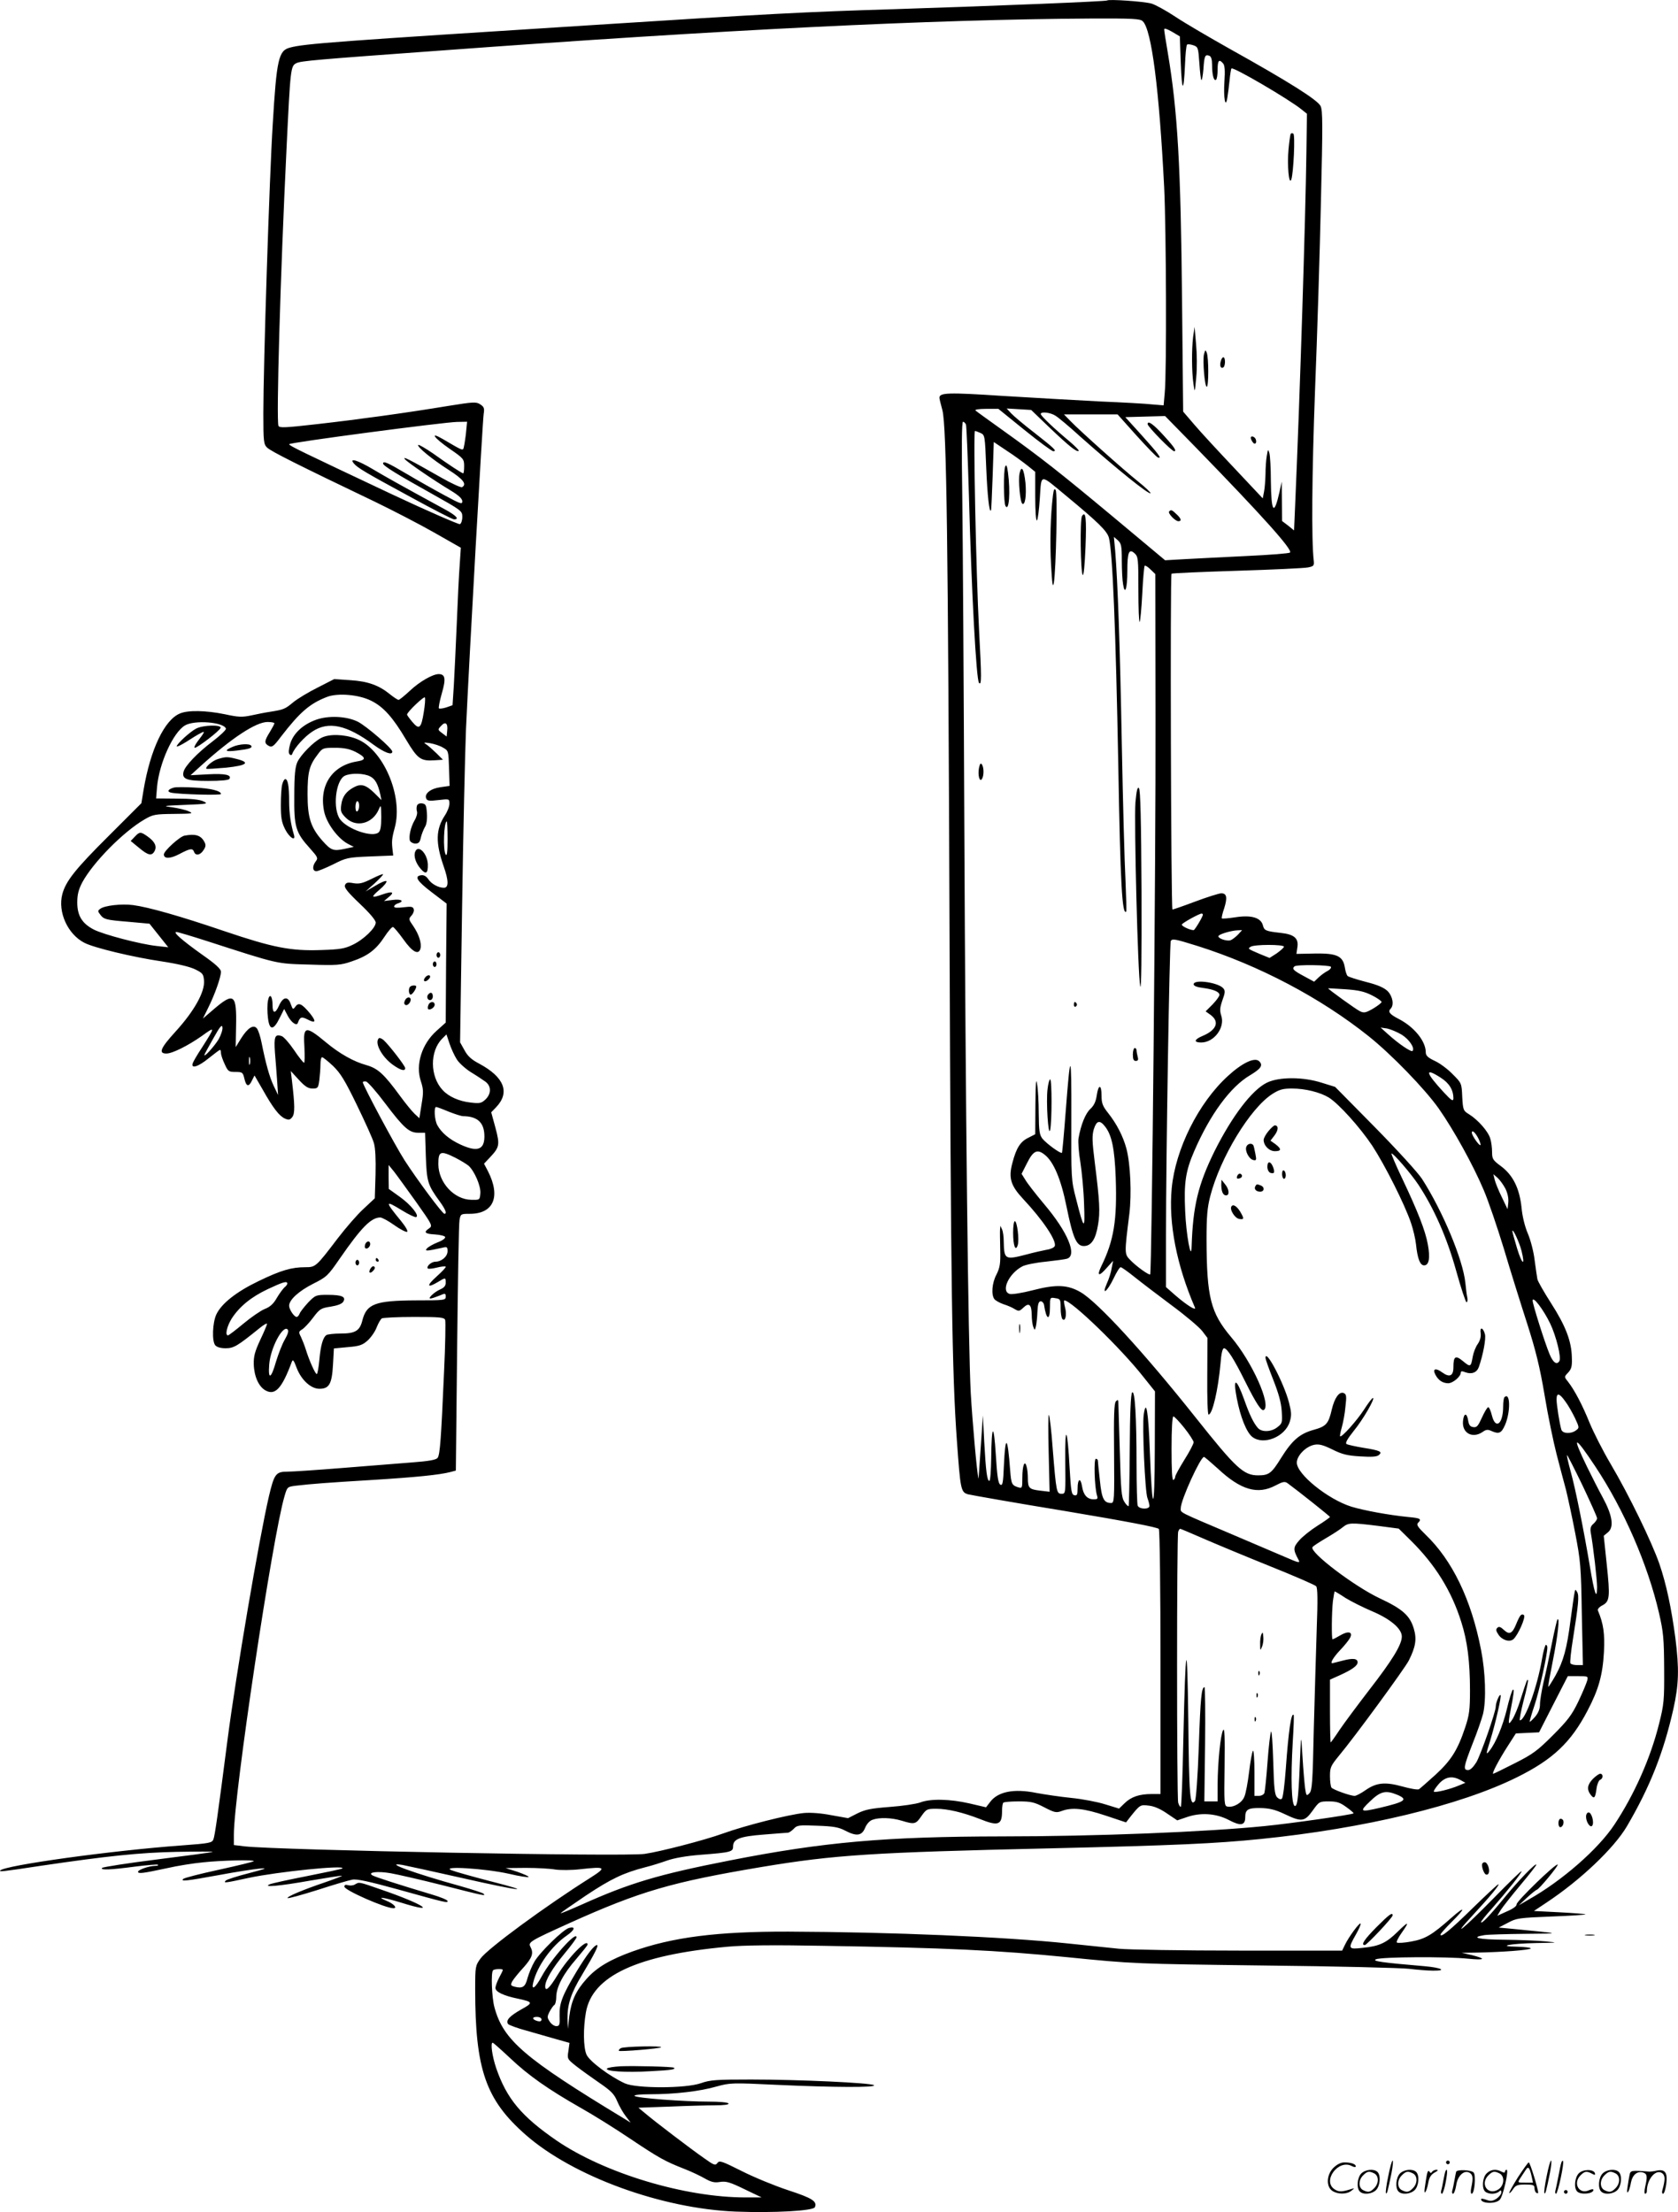 <svg version="1.0" xmlns="http://www.w3.org/2000/svg"
  viewBox="0 0 910.861 1200.909"
 preserveAspectRatio="xMidYMid meet">
<g transform="translate(-1.052,1200.964) scale(0.1,-0.1)"
fill="#000000" stroke="none">
<path d="M6020 12007 c-5 -5 -591 -29 -1150 -47 -492 -15 -700 -26 -1635 -86
-1384 -88 -1572 -101 -1651 -123 -61 -16 -72 -62 -93 -416 -18 -284 -51 -1313
-51 -1569 0 -154 2 -168 20 -186 20 -20 167 -94 585 -294 99 -48 244 -123 323
-168 l144 -82 -6 -91 c-4 -49 -11 -193 -16 -320 -5 -126 -13 -278 -16 -337
l-7 -107 -34 -12 c-19 -6 -37 -8 -40 -5 -3 3 4 40 16 82 23 79 19 104 -18 104
-33 -1 -103 -41 -155 -90 -29 -27 -57 -50 -62 -50 -5 0 -26 14 -46 30 -60 49
-120 71 -216 77 l-87 6 -90 -46 c-50 -25 -110 -61 -134 -81 -43 -36 -51 -39
-126 -51 -22 -3 -67 -12 -99 -19 -52 -11 -71 -10 -145 6 -103 21 -200 23 -244
4 -84 -35 -160 -195 -197 -414 l-12 -73 -177 -177 c-182 -181 -233 -246 -252
-316 -26 -97 29 -219 120 -265 52 -27 264 -78 421 -101 85 -13 152 -29 180
-43 41 -20 45 -26 48 -61 5 -61 -53 -165 -153 -275 -84 -92 -96 -121 -51 -121
32 0 118 43 193 96 73 53 73 51 -1 -65 -24 -36 -46 -74 -49 -83 -12 -33 30
-20 87 27 31 25 58 45 61 45 3 0 5 -8 5 -17 0 -10 9 -37 20 -60 18 -40 22 -43
59 -43 37 0 40 -2 48 -36 10 -44 24 -47 41 -11 l14 28 44 -76 c56 -100 90
-144 121 -158 21 -9 27 -8 40 8 15 20 14 64 -2 200 l-6 50 43 -47 c34 -37 51
-48 75 -48 29 0 31 3 37 46 3 26 6 64 6 85 0 22 4 39 9 39 5 0 31 -21 59 -47
41 -40 64 -77 130 -213 44 -91 86 -183 92 -206 8 -25 11 -89 9 -170 l-4 -130
-62 -58 c-34 -31 -96 -103 -139 -159 -118 -155 -120 -157 -176 -157 -75 0
-133 -17 -253 -75 -121 -58 -202 -122 -230 -181 -21 -45 -25 -145 -6 -168 9
-10 29 -16 56 -16 45 0 64 12 183 108 23 19 42 30 42 24 0 -5 -17 -45 -37 -87
-29 -63 -36 -88 -35 -132 2 -66 27 -122 64 -142 52 -29 89 11 142 154 6 17 11
11 27 -32 25 -65 77 -113 123 -113 53 0 68 25 74 129 l5 90 74 7 c63 5 81 11
108 35 18 16 41 48 50 72 9 23 22 45 28 49 7 4 85 8 175 8 140 0 163 -2 169
-16 3 -9 1 -136 -6 -282 -16 -365 -22 -450 -35 -467 -8 -11 -47 -18 -141 -25
-71 -6 -241 -19 -377 -30 -136 -11 -270 -20 -298 -20 -62 0 -71 -12 -100 -135
-53 -229 -177 -955 -225 -1325 -52 -403 -68 -516 -76 -536 -7 -19 -20 -22
-171 -33 -384 -28 -960 -108 -986 -136 -7 -8 7 -7 218 25 366 54 540 72 740
76 113 2 201 2 195 0 -5 -3 -140 -21 -300 -41 -159 -20 -294 -41 -300 -46 -13
-13 43 -11 179 7 65 8 121 13 124 10 3 -4 -3 -6 -14 -6 -33 0 -94 -21 -94 -32
0 -12 25 -9 160 20 52 12 139 26 192 31 101 11 285 15 276 6 -3 -3 -88 -24
-189 -46 -101 -22 -188 -44 -194 -50 -15 -15 18 -11 194 21 90 17 189 32 220
35 47 4 37 0 -58 -25 -63 -16 -119 -34 -125 -40 -15 -15 -3 -13 126 15 156 33
527 71 507 51 -3 -3 -88 -21 -189 -41 -102 -20 -194 -40 -205 -45 -42 -18 51
-10 220 20 93 16 170 28 172 26 2 -1 -41 -18 -94 -36 -118 -40 -208 -78 -201
-85 3 -3 76 17 162 44 86 28 171 53 189 56 24 5 92 -10 248 -53 269 -75 269
-74 269 -63 0 6 -39 22 -87 36 -177 53 -308 95 -322 104 -26 17 31 23 100 11
35 -6 162 -35 281 -65 232 -59 237 -60 223 -46 -6 5 -62 23 -125 41 -246 68
-426 133 -315 115 22 -4 168 -36 324 -71 316 -72 408 -82 148 -16 -92 24 -185
50 -205 58 -64 25 181 10 311 -19 59 -14 107 -21 107 -17 0 4 -28 16 -62 28
l-63 20 110 1 c61 0 133 -4 160 -9 29 -4 88 -4 138 2 136 15 141 10 55 -45
-246 -155 -559 -385 -599 -440 -28 -39 -29 -43 -29 -167 0 -435 57 -600 275
-791 257 -225 737 -400 1139 -416 206 -8 423 4 430 24 13 32 -14 49 -145 92
-73 24 -187 71 -252 104 -108 54 -121 59 -132 44 -11 -15 -18 -13 -71 25 -68
47 -273 203 -323 246 l-35 29 169 6 c92 4 204 7 247 7 50 0 77 4 73 10 -3 6
-50 10 -106 10 -137 0 -392 19 -404 31 -5 5 28 9 85 9 132 0 271 16 360 42 73
20 82 21 330 9 307 -14 538 -15 525 -2 -14 13 -408 31 -667 31 -189 0 -222 -2
-273 -20 -83 -29 -349 -29 -412 -1 -83 38 -194 121 -209 157 -17 40 -18 143
-3 228 34 199 279 312 769 357 85 8 250 10 512 5 679 -11 948 -24 1333 -62
359 -36 362 -36 1070 -45 391 -4 744 -13 785 -18 41 -5 100 -10 130 -10 77 -1
46 16 -44 24 -237 20 -290 28 -266 38 31 13 385 15 500 3 93 -9 101 -1 18 20
l-53 12 75 1 c137 2 300 14 300 23 0 4 -33 8 -72 9 -119 2 -40 17 102 20 121
2 122 2 50 9 -41 4 -141 8 -222 9 -142 1 -189 12 -110 25 20 3 120 6 222 7
201 2 205 0 -69 27 l-75 7 50 26 c46 25 60 27 237 34 103 4 186 9 184 12 -3 2
-67 7 -143 11 l-137 7 69 46 c184 122 366 295 436 414 126 215 199 401 252
636 30 135 32 218 11 386 -22 164 -49 292 -87 403 -41 118 -164 372 -265 543
-42 71 -93 172 -114 223 -38 94 -81 177 -118 224 -20 25 -20 25 2 48 18 20 22
34 20 83 -2 88 -34 171 -113 294 -39 61 -72 119 -74 130 -2 11 -9 57 -15 103
-5 45 -22 110 -37 145 -16 37 -30 94 -34 140 -11 105 -46 176 -111 225 -45 33
-49 40 -49 77 0 22 -4 56 -10 74 -11 38 -66 101 -116 132 -30 18 -32 23 -36
94 -3 74 -4 75 -52 123 -26 27 -70 60 -97 72 -38 18 -49 29 -49 47 0 61 -64
139 -149 182 -46 24 -58 38 -42 54 20 20 12 67 -16 96 -20 19 -54 34 -118 50
-49 13 -94 27 -99 32 -5 4 -12 25 -15 45 -10 64 -44 79 -163 77 l-100 -2 5 35
c8 49 -16 71 -90 79 -82 9 -90 13 -97 41 -11 42 -63 57 -148 44 -39 -6 -73 -9
-75 -6 -2 2 3 27 13 55 18 58 14 81 -16 81 -11 0 -75 -20 -142 -45 -66 -25
-122 -44 -123 -43 -8 10 -13 1818 -5 1823 4 3 165 10 357 16 191 6 364 14 383
18 32 6 35 10 32 37 -13 110 -10 466 7 926 12 295 26 756 32 1025 10 415 10
493 -2 517 -16 33 -173 132 -494 311 -110 62 -242 139 -293 173 -51 34 -110
66 -130 72 -41 12 -234 25 -242 17z m194 -113 c48 -47 89 -370 116 -903 11
-225 14 -1006 3 -1114 l-6 -68 -61 5 c-34 4 -160 11 -281 16 -121 6 -359 20
-528 30 -302 20 -347 18 -347 -10 0 -5 7 -35 16 -67 23 -86 31 -726 39 -2858
7 -1894 13 -2370 40 -2740 19 -263 21 -277 61 -288 16 -4 253 -46 528 -91 334
-56 501 -88 507 -97 5 -8 9 -335 9 -726 l0 -713 -48 0 c-67 0 -111 -15 -147
-50 l-30 -29 -75 23 c-41 13 -124 29 -185 35 -60 6 -146 19 -189 27 -123 25
-211 7 -253 -52 l-20 -26 -90 21 c-105 24 -211 27 -268 5 -22 -8 -96 -19 -164
-24 -103 -8 -133 -14 -176 -35 l-51 -26 -90 16 c-56 11 -111 15 -149 12 -83
-8 -320 -68 -439 -111 -99 -36 -342 -99 -426 -111 -112 -16 -1980 20 -2172 41
l-58 7 0 56 c0 216 210 1620 275 1838 15 51 15 51 63 57 86 10 165 16 412 31
242 15 367 28 425 43 l30 8 7 664 c4 366 9 679 13 697 6 32 7 33 56 33 129 0
169 93 98 232 l-21 40 30 32 c54 57 57 69 32 163 l-23 84 27 28 c76 80 44 163
-92 236 -42 22 -63 41 -80 73 l-24 43 11 737 c6 405 16 838 21 962 17 378 90
1673 96 1712 5 31 2 39 -18 52 -22 15 -37 14 -174 -8 -236 -39 -492 -74 -713
-99 -175 -20 -204 -21 -209 -9 -12 33 10 809 44 1507 21 435 22 447 54 462 25
12 105 19 780 68 1547 114 2666 169 3527 174 234 1 274 -1 287 -15z m206 -226
c6 -160 16 -166 23 -10 2 56 7 105 11 109 3 4 19 2 34 -3 26 -9 27 -13 33 -97
3 -48 8 -90 11 -92 3 -3 8 24 11 60 5 73 9 80 32 72 10 -4 15 -20 15 -49 0
-54 9 -89 21 -82 5 3 9 27 9 55 0 51 8 60 30 34 9 -11 11 -39 7 -98 -6 -89 6
-152 16 -87 3 19 9 62 12 94 3 33 8 62 10 64 10 10 312 -167 380 -222 l30 -24
-3 -209 c-5 -365 -35 -1316 -60 -1890 l-7 -163 -32 26 -33 25 -1 107 -1 107
-12 -56 c-30 -133 -45 -113 -47 61 0 69 -4 136 -8 150 -7 23 -8 21 -14 -15 -4
-22 -7 -67 -7 -100 -1 -33 -4 -76 -8 -95 l-7 -36 -156 166 c-86 91 -184 197
-216 235 l-60 70 -6 600 c-7 736 -24 1031 -77 1346 -11 64 -20 122 -20 129 0
8 15 3 43 -13 l42 -25 5 -144z m-848 -1993 c78 -63 148 -115 156 -115 22 0 6
15 -101 99 -56 43 -113 91 -127 106 l-25 27 67 -4 66 -4 101 -97 c103 -98 147
-134 157 -125 3 3 -21 27 -53 54 -77 64 -153 136 -153 146 0 15 55 8 81 -10
15 -9 76 -60 135 -114 194 -172 371 -315 380 -306 2 3 -28 32 -68 64 -86 69
-318 277 -367 328 l-35 36 145 0 146 0 102 -114 c57 -63 109 -117 117 -120 25
-9 1 22 -91 124 l-86 95 108 3 108 3 174 -178 c353 -363 520 -549 504 -563 -4
-5 -111 -13 -238 -19 -126 -6 -277 -14 -335 -17 l-105 -6 -280 234 c-293 244
-393 323 -610 478 -71 51 -134 96 -139 101 -6 5 18 9 57 9 l67 0 142 -115z
m-3033 -26 c-5 -39 -11 -74 -14 -77 -6 -7 -14 -3 -109 53 -77 45 -51 8 37 -53
74 -51 77 -55 77 -93 0 -21 -2 -39 -5 -39 -7 0 -76 45 -164 108 -41 28 -77 49
-80 46 -9 -9 74 -77 166 -136 78 -50 99 -77 72 -93 -5 -4 -56 19 -112 51 -181
103 -212 118 -199 101 15 -18 157 -115 250 -171 43 -26 62 -44 62 -58 0 -18
-10 -14 -97 33 -54 29 -146 81 -205 116 -103 61 -128 72 -128 56 0 -12 78 -60
263 -163 164 -92 167 -94 167 -127 0 -19 -6 -36 -13 -39 -7 -2 -175 71 -373
164 -496 234 -554 262 -554 270 0 9 834 119 911 121 l55 1 -7 -71z m2715 56
c3 -8 10 -180 16 -382 14 -524 40 -1007 55 -1021 14 -15 14 27 0 289 -16 304
-32 1079 -22 1079 3 0 17 -5 30 -11 24 -11 24 -14 31 -188 6 -148 17 -252 26
-231 2 3 5 87 9 188 l6 182 70 -47 c39 -25 89 -62 113 -81 l42 -34 0 -135 c0
-77 4 -132 9 -129 5 3 12 58 16 121 9 135 -2 133 138 17 179 -148 227 -195
237 -232 20 -77 37 -493 51 -1240 11 -638 21 -812 43 -789 2 2 0 78 -4 169 -5
91 -14 424 -20 740 -10 540 -22 876 -36 1050 l-7 75 22 -19 c18 -17 21 -30 21
-110 0 -50 3 -108 7 -129 10 -62 23 -22 23 73 0 102 9 123 39 96 20 -18 21
-30 21 -199 0 -99 3 -177 7 -174 3 4 10 73 14 153 4 80 10 148 13 152 4 3 18
-6 32 -20 l26 -25 1 -789 c2 -745 -20 -3004 -29 -3013 -6 -6 -77 45 -109 79
-31 32 -31 34 -4 250 13 109 6 270 -16 354 -18 67 -53 135 -100 194 -29 37
-35 52 -35 93 0 63 -17 64 -26 2 -5 -34 -15 -55 -34 -73 -27 -24 -52 -86 -65
-160 -3 -19 1 -78 10 -130 8 -52 18 -153 20 -225 6 -148 0 -145 -43 25 -27
104 -27 108 -26 445 1 362 -5 367 -31 25 -9 -118 -18 -216 -20 -219 -7 -6 -84
50 -106 77 -16 21 -19 42 -20 136 0 61 -4 134 -9 161 -5 36 -8 6 -9 -112 l-1
-161 -37 -19 c-44 -21 -66 -56 -87 -137 -22 -82 -9 -123 58 -195 107 -114 183
-227 172 -256 -3 -8 -22 -17 -43 -20 -21 -4 -71 -15 -111 -26 -116 -30 -121
-28 -123 71 0 25 -4 54 -9 65 l-9 20 -2 -20 c-1 -11 0 -61 1 -110 2 -77 -2
-97 -20 -134 -25 -46 -30 -112 -11 -135 7 -8 29 -20 49 -27 20 -6 48 -18 60
-26 22 -13 26 -13 47 7 31 30 45 18 46 -38 0 -26 4 -56 9 -67 7 -19 8 -18 14
5 3 14 7 50 8 80 2 41 7 55 18 55 8 0 16 -9 18 -20 12 -82 32 -89 32 -12 0 53
0 54 29 49 27 -4 29 -6 29 -54 0 -27 4 -54 10 -60 16 -16 25 26 13 67 -5 19
-6 35 -3 35 38 0 307 -260 428 -414 l64 -80 -1 -316 c-1 -354 -14 -357 -27 -5
-8 211 -20 285 -33 195 -9 -63 7 -419 20 -453 6 -16 11 -35 11 -43 0 -20 -56
-19 -64 2 -3 9 -6 109 -6 222 0 262 -9 407 -24 392 -7 -7 -12 -109 -13 -311
-1 -165 -4 -303 -6 -306 -3 -2 -14 8 -23 23 -16 24 -19 61 -25 278 -4 138 -8
258 -8 266 -1 11 -4 11 -13 2 -10 -10 -12 -80 -10 -282 2 -254 1 -270 -16
-270 -39 0 -51 22 -61 122 -6 54 -11 102 -11 108 0 5 -5 10 -11 10 -12 0 -7
-155 6 -198 6 -19 4 -22 -18 -22 -35 0 -56 24 -63 71 -8 49 -24 41 -24 -12 0
-33 -3 -40 -17 -37 -16 3 -19 21 -26 143 -12 226 -26 251 -24 43 2 -178 2
-178 -20 -178 -27 0 -29 8 -48 243 -7 99 -17 182 -21 185 -4 4 -4 -88 -1 -205
l5 -212 -51 6 c-60 7 -67 14 -67 68 0 22 -3 51 -7 63 -10 39 -23 5 -23 -61 0
-56 -1 -58 -22 -52 -35 11 -38 17 -44 91 -14 189 -26 199 -34 29 -4 -97 -7
-113 -20 -105 -11 6 -17 47 -24 162 -11 176 -23 167 -25 -19 -1 -68 -5 -123
-10 -123 -12 0 -19 49 -28 215 l-7 140 -12 -175 c-6 -96 -12 -172 -12 -168 -9
34 -33 312 -42 464 -14 270 -28 1505 -35 3094 -3 745 -8 1541 -11 1768 -4 276
-3 412 4 412 5 0 12 -7 16 -15z m-3230 -1499 c68 -33 120 -92 192 -214 61
-102 78 -115 153 -110 l46 3 -35 35 c-20 19 -44 41 -55 48 -18 11 -15 12 20 7
22 -4 54 -14 70 -24 30 -17 30 -18 33 -113 l3 -95 -49 -7 c-53 -7 -89 -35 -78
-61 5 -13 16 -15 66 -9 60 7 60 7 60 -20 0 -15 -11 -43 -25 -64 -49 -75 -51
-147 -6 -276 27 -77 28 -116 1 -116 -30 0 -68 21 -85 47 -11 16 -24 23 -38 21
-39 -5 -24 -31 58 -93 l80 -61 -3 -323 -2 -323 -49 -44 c-81 -72 -116 -184
-86 -274 14 -43 15 -60 4 -125 l-12 -76 -25 23 c-14 13 -50 57 -80 98 -87 119
-120 149 -182 167 -70 19 -147 63 -219 123 -113 94 -126 91 -118 -26 2 -46 2
-84 -2 -84 -4 0 -29 31 -55 70 -26 38 -56 72 -67 75 -36 12 -42 -3 -36 -89 4
-45 9 -115 12 -156 l5 -75 -24 50 c-23 49 -43 121 -66 236 -6 31 -17 64 -24
74 -18 25 -50 6 -87 -53 l-29 -47 2 110 c4 176 -11 189 -116 100 l-64 -55 29
59 c35 70 69 166 69 195 0 15 -29 42 -105 95 -105 75 -158 121 -137 121 7 0
81 -22 165 -49 393 -127 375 -123 557 -128 151 -5 171 -3 229 17 87 29 132 63
178 133 20 31 42 56 47 54 6 -2 31 -32 57 -68 48 -68 82 -86 92 -49 7 29 -8
76 -39 122 -26 37 -26 39 -9 58 9 10 15 26 11 35 -4 13 -15 14 -56 9 -33 -4
-50 -3 -50 4 0 6 9 14 20 17 38 12 20 25 -27 19 l-48 -6 25 21 c34 27 22 34
-30 16 -65 -23 -69 -18 -20 24 25 21 42 42 38 47 -4 4 -31 -7 -60 -25 l-53
-31 48 43 c26 24 47 46 47 50 0 4 -27 -7 -61 -24 -50 -25 -68 -29 -100 -24
-32 6 -40 3 -46 -11 -5 -13 15 -38 80 -100 55 -52 87 -90 87 -103 0 -29 -66
-93 -126 -121 -41 -20 -68 -25 -169 -28 -166 -6 -262 13 -528 103 -238 81
-410 130 -494 141 -62 8 -154 -2 -178 -20 -15 -11 -15 -13 3 -36 17 -21 31
-25 142 -34 l122 -11 51 -64 51 -64 -63 7 c-91 10 -288 62 -341 89 -64 33 -90
76 -90 147 0 44 7 70 27 109 59 109 224 276 338 342 46 27 58 29 160 30 101 1
108 2 80 14 -16 8 -57 17 -90 22 -55 7 -50 8 70 13 122 5 128 6 100 19 -20 10
-67 15 -144 15 l-113 1 5 62 c12 130 87 295 151 334 51 31 211 19 223 -17 2
-6 -30 -37 -72 -69 -82 -62 -150 -133 -158 -165 -10 -40 16 -50 133 -50 69 0
111 4 116 11 13 22 -23 30 -116 25 l-95 -5 55 50 c168 152 300 239 363 239 20
0 37 -3 37 -7 0 -5 -12 -26 -25 -48 -30 -48 -31 -61 -5 -75 17 -9 26 -3 67 52
102 132 156 179 251 215 58 21 169 12 236 -21z m287 -62 c-14 -89 -25 -98 -62
-54 -16 19 -29 37 -29 40 0 14 94 103 97 93 3 -7 0 -43 -6 -79z m127 -102 l-3
-31 -25 19 c-24 18 -24 19 -5 39 23 26 38 14 33 -27z m2 -589 c0 -67 -3 -93
-10 -83 -16 24 -10 180 6 180 2 0 4 -44 4 -97z m4100 -409 c0 -11 -44 -84 -50
-84 -21 0 -69 23 -64 31 6 10 93 58 107 59 4 0 7 -3 7 -6z m190 -109 c-13 -13
-31 -27 -40 -30 -23 -7 -76 13 -64 25 11 11 71 28 103 29 l24 1 -23 -25z
m-219 -61 c335 -106 667 -281 929 -490 124 -99 305 -286 380 -392 82 -117 187
-307 244 -442 25 -58 74 -202 110 -320 35 -118 92 -300 126 -405 47 -147 69
-236 95 -390 18 -110 48 -254 65 -320 17 -66 40 -153 51 -193 10 -41 33 -146
50 -235 29 -150 32 -182 36 -439 l6 -278 -31 0 c-17 0 -34 4 -37 10 -3 5 3 65
14 132 30 188 34 234 23 254 -10 17 -11 17 -15 -6 -3 -14 -12 -79 -21 -145
-20 -157 -39 -224 -82 -302 -20 -35 -38 -63 -39 -61 -2 2 10 68 26 148 26 132
37 231 24 218 -3 -2 -17 -63 -31 -133 -14 -71 -34 -165 -45 -209 -10 -45 -19
-98 -19 -118 0 -25 -8 -46 -26 -68 -15 -17 -28 -29 -30 -28 -1 2 10 42 26 89
26 77 70 276 70 315 0 7 -4 14 -8 14 -4 0 -14 -35 -21 -77 -26 -152 -91 -333
-120 -333 -4 0 5 48 20 107 16 59 26 109 24 111 -5 6 -6 2 -40 -103 -13 -44
-34 -93 -45 -110 -22 -34 -24 -27 -11 42 19 98 23 128 13 118 -5 -5 -20 -53
-32 -105 -22 -90 -59 -181 -94 -225 -20 -26 -20 -19 4 56 29 95 62 240 56 246
-6 7 -26 -41 -26 -62 0 -29 -81 -260 -105 -302 -17 -27 -33 -43 -45 -43 -28 0
-25 17 24 143 25 62 50 135 57 162 18 76 13 227 -11 348 -53 273 -156 486
-301 625 -42 41 -51 54 -41 64 21 21 14 26 -55 32 -107 11 -237 35 -307 56
-127 40 -296 176 -296 239 0 38 49 88 95 97 26 5 48 -1 99 -26 52 -26 81 -33
150 -37 63 -4 90 -2 101 7 22 18 8 25 -86 40 -42 7 -82 16 -89 20 -8 5 3 26
38 70 52 63 119 180 105 180 -4 0 -26 -28 -48 -63 -39 -60 -122 -153 -130
-145 -2 2 2 24 9 48 7 25 17 75 20 113 7 58 5 68 -10 74 -24 9 -49 -26 -64
-89 -18 -78 -30 -92 -99 -111 -75 -21 -116 -56 -176 -152 -52 -84 -66 -95
-125 -95 -79 0 -120 38 -340 315 -279 351 -530 625 -623 679 -70 41 -133 44
-260 11 -58 -15 -115 -24 -126 -20 -49 15 -4 112 70 150 15 8 72 20 126 25 54
6 106 13 115 16 58 17 5 145 -124 297 -46 55 -92 114 -102 132 l-20 32 30 59
c33 66 55 77 95 45 49 -38 89 -133 119 -282 35 -172 54 -214 94 -214 40 0 64
36 77 115 12 70 9 127 -18 341 -14 112 -15 143 -5 178 15 47 32 52 61 15 37
-47 52 -121 58 -279 8 -230 -10 -340 -78 -479 -26 -54 -14 -59 28 -11 l36 40
-8 -40 c-3 -22 -15 -59 -26 -83 -30 -69 1 -46 36 26 16 34 33 62 39 62 5 0 39
-24 75 -53 36 -29 128 -99 203 -155 76 -56 150 -119 165 -139 l28 -37 -1 -208
c-1 -119 2 -208 7 -208 21 0 52 134 65 278 4 55 11 82 19 82 17 0 54 -58 115
-181 60 -120 88 -162 101 -154 42 26 -64 262 -177 395 -112 133 -133 216 -134
531 0 123 4 172 20 234 54 210 217 479 338 556 38 24 57 29 106 29 72 0 152
-20 200 -49 54 -34 168 -160 236 -262 68 -104 176 -318 210 -419 12 -35 24
-87 27 -115 8 -78 22 -115 44 -115 27 0 34 41 20 115 -13 73 -55 180 -140 359
-34 71 -59 131 -57 133 6 7 104 -106 146 -169 85 -129 155 -287 205 -467 26
-94 52 -171 56 -171 5 0 7 10 5 23 -3 12 -8 49 -11 82 -13 127 -124 391 -235
564 -22 34 -136 159 -256 281 l-216 219 -71 22 c-102 33 -233 33 -299 1 -82
-40 -189 -182 -284 -371 -90 -183 -118 -299 -125 -521 -2 -82 -30 68 -35 195
-7 153 2 217 50 327 85 196 195 347 302 410 60 36 72 54 50 76 -24 24 -93 -9
-170 -80 -160 -146 -285 -397 -305 -610 -18 -189 27 -418 126 -647 9 -21 -47
15 -107 67 l-50 44 0 286 c0 410 19 1583 26 1593 8 14 23 11 145 -27z m469 -4
c0 -5 -18 -21 -39 -36 l-39 -25 -54 22 c-65 28 -66 28 -48 39 20 13 180 13
180 0z m255 -109 c3 -6 -5 -15 -17 -22 -13 -6 -35 -22 -49 -35 l-25 -24 -57
31 c-56 30 -64 39 -50 52 10 11 191 8 198 -2z m223 -155 c28 -14 52 -31 52
-36 0 -5 -21 -21 -46 -36 -38 -22 -49 -25 -70 -15 -19 8 -174 120 -174 125 0
1 42 -2 93 -5 72 -5 103 -12 145 -33z m-6261 -239 c-23 -38 -85 -106 -76 -82
2 6 24 46 49 90 35 63 46 75 48 57 2 -12 -8 -42 -21 -65z m6423 25 c41 -26 72
-73 58 -88 -8 -7 -77 40 -133 91 l-40 36 35 -5 c19 -4 55 -19 80 -34z m-5129
-135 c13 -20 48 -51 77 -69 30 -18 64 -41 78 -51 32 -24 32 -66 -1 -97 -22
-20 -31 -22 -80 -16 -63 7 -119 32 -152 68 -69 74 -70 211 -2 279 l23 23 17
-51 c9 -27 27 -66 40 -86z m-1124 -24 c-3 -10 -5 -2 -5 17 0 19 2 27 5 18 2
-10 2 -26 0 -35z m6464 -74 c47 -30 69 -67 69 -113 -1 -17 -10 -12 -50 31
-102 110 -109 140 -19 82z m-5730 -139 c102 -135 131 -160 180 -160 l37 0 4
-127 c5 -138 10 -156 74 -244 33 -45 42 -69 27 -69 -11 0 -149 186 -216 290
-51 79 -227 408 -227 424 0 4 8 6 18 4 9 -2 56 -55 103 -118z m344 -45 c33
-13 69 -25 80 -25 79 -1 115 -36 115 -110 0 -73 -39 -86 -130 -44 -61 28 -104
65 -126 106 -15 28 -19 98 -6 98 4 0 34 -11 67 -25z m5591 -147 c8 -16 13 -32
11 -35 -6 -6 -47 52 -47 67 0 18 19 2 36 -32z m-5553 -104 c29 -15 60 -34 71
-43 32 -29 67 -110 64 -149 -3 -37 -3 -37 -49 -36 -93 1 -179 94 -179 194 0
70 11 75 93 34z m-215 -238 c89 -126 92 -131 72 -145 -32 -21 -24 -30 32 -33
28 -2 53 -8 55 -14 2 -7 -16 -20 -41 -29 -25 -10 -51 -25 -58 -33 -14 -16 -1
-15 85 4 24 6 27 4 27 -19 0 -29 -33 -57 -66 -57 -22 0 -51 -26 -41 -37 4 -3
25 -1 49 5 23 6 45 8 48 5 3 -3 -20 -27 -50 -54 -56 -50 -52 -65 8 -29 41 25
42 25 42 -4 0 -17 -9 -27 -29 -36 -31 -13 -71 -50 -54 -50 6 0 27 7 47 15 34
15 36 14 36 -5 0 -19 -6 -20 -162 -20 -220 -1 -267 -19 -290 -107 -14 -58 -38
-73 -118 -73 -36 0 -70 -4 -77 -8 -19 -12 -32 -56 -39 -136 -4 -42 -10 -76
-14 -76 -8 0 -41 73 -60 135 -7 22 -19 52 -26 67 -13 25 -12 29 6 40 12 7 39
36 60 64 36 48 43 52 96 60 37 6 61 15 68 27 16 26 -7 37 -84 37 -64 0 -67 -1
-107 -42 -22 -24 -43 -51 -46 -60 -4 -10 -11 -18 -16 -18 -14 0 -41 41 -41 61
0 32 53 80 130 119 74 37 81 44 145 137 117 169 170 223 220 223 9 0 43 -18
75 -41 32 -23 64 -39 70 -37 7 2 -6 26 -31 57 -91 111 -90 117 3 60 37 -23 72
-39 77 -37 21 6 -29 68 -88 110 l-60 43 -1 65 0 65 28 -34 c15 -19 69 -94 120
-165z m5914 71 c12 -24 18 -52 16 -75 l-4 -37 -31 65 c-18 36 -35 79 -39 95
l-7 30 23 -20 c12 -11 31 -37 42 -58z m88 -339 c21 -85 3 -75 -24 13 -14 47
-26 89 -26 95 1 19 39 -63 50 -108z m-6700 -177 c0 -5 -7 -14 -16 -21 -8 -8
-27 -33 -41 -57 -18 -32 -37 -49 -66 -60 -22 -9 -74 -45 -116 -80 -42 -35 -79
-63 -83 -63 -17 0 -6 49 20 91 42 65 105 117 196 160 83 39 106 46 106 30z
m6855 -216 c33 -69 62 -186 50 -205 -14 -22 -34 -8 -53 38 -26 62 -92 271 -92
291 1 27 58 -48 95 -124z m-6868 -87 c-14 -23 -35 -78 -48 -120 -27 -95 -44
-102 -37 -15 7 89 74 215 100 189 7 -7 1 -26 -15 -54z m6950 -336 c16 -21 39
-62 53 -91 24 -52 24 -53 5 -67 -27 -20 -72 -18 -79 4 -10 33 -26 136 -26 164
0 38 15 35 47 -10z m-2068 -144 c28 -35 50 -70 51 -78 0 -8 -22 -51 -50 -95
-27 -44 -50 -85 -50 -92 0 -6 -4 -15 -10 -18 -7 -4 -10 55 -10 169 0 108 4
176 10 176 5 0 32 -28 59 -62z m2232 -211 c154 -232 284 -531 345 -794 24
-105 27 -138 28 -303 1 -172 -1 -193 -28 -300 -46 -185 -134 -383 -242 -546
-87 -132 -283 -304 -464 -406 l-55 -32 45 42 c25 23 48 41 52 42 11 0 120 132
114 137 -9 9 -226 -201 -223 -216 1 -9 -19 -24 -52 -38 l-53 -24 20 33 c12 18
59 78 106 134 47 56 86 106 86 110 0 15 -100 -89 -175 -181 -75 -92 -125 -145
-125 -130 0 4 26 37 58 72 85 97 162 193 162 204 0 5 -70 -63 -156 -151 -157
-160 -234 -223 -109 -88 90 97 149 168 139 168 -4 0 -66 -58 -138 -128 -122
-120 -176 -164 -176 -145 0 5 27 35 60 68 78 77 77 92 -1 23 -106 -94 -142
-115 -219 -129 -38 -7 -73 -9 -77 -5 -4 3 8 27 25 51 46 65 40 67 -20 8 -62
-61 -99 -79 -190 -88 -80 -9 -82 -6 -37 73 17 30 28 56 25 59 -6 6 -63 -71
-84 -114 l-16 -33 -560 0 c-309 0 -601 5 -651 10 -49 5 -175 18 -280 29 -344
36 -961 62 -1515 64 -387 1 -629 -30 -847 -108 -119 -43 -193 -86 -248 -148
-57 -63 -83 -118 -94 -202 l-8 -70 -2 56 c-1 76 19 139 80 239 68 114 91 160
80 160 -15 0 -56 -53 -111 -144 -76 -127 -94 -172 -92 -238 2 -51 0 -58 -18
-58 -11 0 -27 11 -35 24 -15 22 -15 27 -1 55 9 16 20 33 26 36 5 3 10 23 10
43 0 54 39 127 109 207 33 39 61 73 61 78 0 37 -104 -69 -164 -167 -43 -71
-66 -92 -66 -60 0 33 39 98 105 178 36 43 65 83 65 88 0 38 -139 -119 -189
-212 -34 -63 -58 -80 -46 -33 22 90 99 197 181 254 45 31 51 52 13 42 -32 -9
-156 -130 -187 -182 -14 -24 -31 -65 -38 -90 -12 -48 -26 -58 -70 -47 -22 6
-23 9 -13 29 7 12 34 46 61 75 48 54 56 78 38 112 -14 26 -3 32 211 129 386
174 556 223 1044 305 396 66 602 79 1560 101 684 16 904 26 1150 51 562 57
1082 182 1390 335 194 96 293 189 383 362 60 114 82 193 89 317 5 100 -2 154
-33 227 -3 6 8 19 24 27 41 21 43 46 24 225 l-16 153 23 19 c34 28 24 92 -28
188 -23 42 -61 117 -85 166 -86 177 -72 178 45 2z m-70 -102 c43 -91 79 -171
79 -178 0 -7 -9 -20 -20 -30 -14 -11 -18 -25 -15 -44 15 -85 35 -260 35 -301
-1 -74 -15 -32 -39 113 -34 201 -78 421 -105 518 -13 48 -22 87 -19 87 2 0 40
-74 84 -165z m-1979 91 c124 -116 216 -142 312 -91 40 21 50 23 65 13 60 -44
231 -180 231 -184 0 -2 -30 -24 -67 -47 -38 -24 -83 -60 -100 -80 -34 -39 -34
-49 -3 -107 9 -17 -1 -15 -67 14 -43 18 -175 75 -293 125 -301 128 -280 117
-280 143 0 44 107 278 126 278 4 0 37 -29 76 -64z m867 -310 l114 -15 64 -63
c134 -132 223 -275 276 -445 33 -103 47 -215 47 -371 0 -106 -4 -134 -26 -200
-41 -124 -77 -180 -162 -258 -42 -38 -83 -74 -89 -78 -7 -4 -47 3 -90 15 -94
26 -141 21 -200 -20 -24 -17 -51 -31 -59 -31 -24 0 -118 34 -126 45 -4 6 -8
33 -8 62 0 47 4 56 48 110 84 100 359 476 380 518 37 74 44 116 27 173 -21 71
-62 107 -184 164 -140 66 -383 251 -366 278 3 6 36 27 73 49 38 22 79 49 92
60 30 24 43 25 189 7z m-951 -67 c64 -28 227 -96 361 -150 135 -54 250 -104
256 -111 8 -9 9 -75 3 -233 -4 -121 -11 -367 -16 -547 -6 -285 -9 -330 -24
-344 -15 -16 -17 -14 -23 27 -3 24 -10 100 -14 169 -7 114 -8 118 -11 50 -10
-258 -15 -315 -30 -315 -19 0 -24 147 -12 350 5 77 7 142 5 144 -13 17 -28
-85 -43 -294 -6 -82 -15 -154 -21 -160 -6 -6 -15 -3 -26 7 -13 14 -17 47 -21
194 -3 97 -8 170 -12 163 -4 -8 -13 -82 -19 -165 -6 -84 -14 -159 -17 -168 -3
-9 -17 -16 -30 -16 l-24 0 0 127 c0 70 -4 123 -8 118 -5 -6 -14 -57 -21 -115
-7 -57 -18 -118 -26 -135 -13 -33 -59 -60 -92 -53 -17 3 -18 17 -15 218 2 163
0 211 -8 197 -14 -23 -29 -172 -30 -294 l0 -93 -36 0 -36 0 4 310 c2 171 0
310 -3 310 -16 0 -22 -53 -31 -320 -6 -169 -15 -290 -21 -298 -27 -34 -32 29
-36 433 -6 475 -15 439 -27 -97 -4 -203 -10 -368 -14 -368 -4 0 -10 10 -14 23
-8 29 -8 1451 0 1471 3 9 8 16 11 16 2 0 57 -23 121 -51z m777 -325 c31 -19
95 -51 142 -71 100 -42 163 -95 163 -138 0 -44 -52 -129 -177 -290 -63 -82
-136 -180 -161 -217 -25 -38 -47 -68 -48 -68 -2 0 -4 77 -4 171 l0 170 58 26
c63 29 92 50 92 68 0 21 -26 24 -82 9 -29 -7 -54 -14 -55 -14 -14 -1 5 32 41
70 24 25 49 56 55 68 17 33 -10 39 -54 13 -20 -12 -38 -21 -41 -21 -6 0 -5
147 2 208 4 28 8 52 10 52 2 0 29 -16 59 -36z m1311 -449 c-4 -14 -25 -65 -48
-113 -35 -73 -58 -103 -138 -183 -84 -84 -108 -102 -207 -152 -61 -31 -114
-57 -117 -57 -9 0 31 76 80 152 l43 67 63 3 63 3 78 153 78 152 55 0 c55 0 56
0 50 -25z m-686 -540 l25 -14 -36 -15 c-47 -20 -128 -40 -135 -33 -3 3 9 21
26 41 35 40 74 47 120 21z m-345 -79 c61 -26 44 -38 -95 -71 -107 -25 -112
-21 -53 35 57 55 85 62 148 36z m-1916 -68 c56 -29 65 -31 95 -20 56 21 121
14 238 -25 l111 -37 23 30 c53 66 54 67 101 61 29 -3 63 -18 99 -43 l55 -37
47 16 c77 28 162 23 233 -14 64 -34 89 -30 89 15 0 42 15 51 82 50 48 -1 79
-8 130 -32 94 -45 110 -43 154 18 35 49 37 50 88 50 43 0 61 -6 95 -31 24 -17
41 -32 39 -34 -7 -7 -340 -55 -483 -69 -318 -32 -917 -56 -1425 -56 -632 -1
-967 -30 -1480 -131 -387 -76 -540 -122 -799 -238 -63 -28 -115 -50 -117 -48
-2 1 60 44 137 96 137 91 204 123 324 154 33 8 86 25 117 36 37 13 103 25 180
31 167 13 178 16 178 46 0 40 37 54 167 64 65 5 123 10 130 10 7 0 21 10 32
21 18 20 28 21 128 17 86 -3 116 -8 150 -26 63 -33 91 -29 109 13 8 21 25 40
40 45 37 14 104 12 160 -5 69 -21 76 -19 106 25 27 38 30 40 81 40 61 0 145
-20 235 -55 102 -41 122 -34 122 44 0 21 3 41 7 44 3 4 41 7 83 7 67 0 85 -4
139 -32z m-2939 -883 c0 -3 -9 -22 -20 -42 -11 -21 -20 -46 -20 -56 0 -21 44
-42 122 -58 83 -18 84 -22 17 -59 -63 -36 -83 -58 -71 -78 4 -6 50 -23 102
-37 52 -15 126 -36 164 -47 l68 -19 -6 -44 c-7 -43 -6 -44 42 -82 27 -21 84
-62 126 -91 63 -43 81 -61 97 -100 11 -26 32 -63 47 -82 l26 -34 -34 21 c-545
330 -658 427 -706 607 -14 53 -19 188 -7 199 7 8 53 9 53 2z m210 -269 c0 -9
-7 -12 -20 -9 -31 8 -34 23 -6 23 16 0 26 -6 26 -14z m-170 -210 c99 -94 206
-169 385 -271 66 -37 186 -112 266 -166 160 -107 190 -123 294 -164 39 -15 89
-39 113 -53 34 -19 51 -23 81 -18 33 5 54 -1 132 -39 l94 -45 -85 0 c-330 -1
-767 131 -1027 308 -192 132 -272 228 -329 394 -22 65 -32 138 -19 138 3 0 46
-38 95 -84z M7017 11283 c-3 -5 -8 -42 -12 -84 -8 -85 2 -198 15 -164 12 35
22 243 11 249 -5 4 -12 3 -14 -1z M6487 10180 c-8 -68 -8 -188 2 -255 7 -50 7
-50 15 37 5 47 4 128 -1 180 l-8 93 -8 -55z M6546 10086 c-8 -34 4 -176 15
-176 11 0 11 157 0 185 -7 17 -8 16 -15 -9z M6637 10048 c-7 -25 0 -41 14 -33
12 8 12 55 0 55 -5 0 -11 -10 -14 -22z M6800 9633 c0 -5 4 -15 10 -23 11 -18
25 -7 17 15 -6 15 -27 21 -27 8z M6240 9707 c0 -13 131 -147 144 -147 15 0 2
21 -50 78 -61 68 -94 92 -94 69z M6357 9233 c-9 -9 33 -53 50 -53 19 0 16 14
-10 38 -25 24 -30 26 -40 15z M1931 9494 c20 -24 58 -47 307 -182 122 -67 229
-122 237 -122 31 0 13 20 -47 53 -264 144 -322 177 -393 219 -82 49 -131 64
-104 32z M5467 9477 c-10 -26 -9 -199 2 -215 19 -31 27 78 13 183 -5 36 -9 45
-15 32z M5545 9440 c-8 -38 3 -157 15 -165 15 -10 23 44 17 113 -8 76 -22 99
-32 52z M5726 9319 c-13 -108 -17 -251 -10 -377 6 -103 9 -127 15 -97 12 69
21 489 10 504 -7 11 -11 3 -15 -30z M5884 9208 c-12 -17 -8 -308 4 -320 5 -5
11 54 15 154 6 154 1 197 -19 166z M5325 7842 c-8 -39 3 -82 16 -61 11 18 11
60 0 78 -7 10 -11 5 -16 -17z M6174 7654 c-8 -106 13 -942 26 -999 6 -25 8
162 7 512 -2 393 -6 556 -14 564 -8 8 -13 -12 -19 -77z M5840 6554 c0 -8 5
-12 10 -9 6 4 8 11 5 16 -9 14 -15 11 -15 -7z M6160 6285 c0 -26 4 -35 16 -35
12 0 15 6 10 23 -3 12 -6 28 -6 35 0 6 -4 12 -10 12 -5 0 -10 -16 -10 -35z
M5697 6098 c-9 -68 4 -266 14 -223 10 45 10 275 0 275 -4 0 -11 -24 -14 -52z
M5510 5318 c0 -71 13 -106 25 -68 9 28 -3 130 -16 130 -5 0 -9 -28 -9 -62z
M5543 4795 c0 -22 2 -30 4 -17 2 12 2 30 0 40 -3 9 -5 -1 -4 -23z M1726 8102
c-72 -26 -123 -74 -140 -130 -9 -32 -10 -50 -4 -57 7 -7 12 -6 15 2 12 33 66
93 109 121 87 58 186 37 333 -72 59 -43 101 -58 101 -37 0 18 -142 140 -188
163 -62 30 -159 34 -226 10z M1075 8054 c-33 -17 -105 -83 -105 -96 0 -5 24 7
53 25 29 19 63 40 76 46 27 15 25 9 -17 -46 -13 -18 -20 -33 -14 -33 15 0 135
92 140 108 6 18 -96 16 -133 -4z M1755 8004 c-42 -21 -111 -91 -130 -131 -12
-26 -17 -69 -17 -181 -2 -171 7 -202 85 -288 42 -47 45 -53 32 -70 -20 -26
-19 -54 3 -54 9 0 50 17 91 37 71 36 79 38 200 43 l126 5 -3 25 c-6 51 -5 66
11 125 48 172 -63 430 -209 484 -65 25 -147 27 -189 5z m185 -76 c58 -30 60
-44 9 -52 -136 -22 -208 -131 -179 -272 13 -63 73 -145 128 -175 l33 -17 -51
-11 c-60 -13 -73 -8 -120 45 -63 72 -80 125 -80 252 0 121 9 156 56 217 25 34
29 35 93 35 49 0 78 -6 111 -22z m79 -133 c28 -14 43 -41 56 -99 l6 -30 -38
38 c-46 45 -72 52 -109 33 -44 -23 -65 -51 -71 -96 -5 -35 -2 -44 25 -71 55
-55 144 -33 178 44 13 30 13 28 14 -40 0 -52 -4 -75 -15 -84 -34 -28 -167 17
-208 71 -42 57 -25 212 25 237 33 16 104 14 137 -3z m-59 -159 c0 -14 -4 -28
-10 -31 -6 -4 -10 7 -10 24 0 17 5 31 10 31 6 0 10 -11 10 -24z M1273 7955
c-49 -21 -40 -28 24 -20 67 8 85 14 77 26 -8 13 -65 10 -101 -6z M1194 7889
c-29 -8 -72 -45 -63 -53 2 -2 50 1 107 6 113 12 133 28 58 47 -51 13 -59 13
-102 0z M1543 7753 c-5 -16 -8 -66 -8 -113 0 -69 4 -94 23 -132 23 -46 60 -69
48 -30 -17 56 -26 116 -26 182 0 81 -7 120 -21 120 -5 0 -12 -12 -16 -27z
M955 7734 c-33 -9 -40 -23 -14 -28 45 -9 269 -15 269 -7 0 17 -55 31 -143 35
-50 3 -101 3 -112 0z M2274 7636 c-3 -9 -3 -23 0 -32 3 -9 -2 -30 -13 -48 -21
-36 -33 -89 -25 -111 4 -8 17 -15 29 -15 18 0 25 7 30 33 4 17 14 42 21 55 10
14 14 42 12 75 -3 45 -6 52 -26 55 -13 2 -25 -3 -28 -12z M742 7467 l-22 -23
45 -37 c50 -42 70 -46 85 -17 13 25 1 51 -39 79 -37 26 -43 26 -69 -2z M1012
7473 c-26 -5 -112 -83 -112 -102 0 -25 35 -24 84 2 59 31 72 33 80 12 8 -23
34 -18 51 9 13 19 14 29 5 45 -19 36 -48 45 -108 34z M2264 7385 c-9 -23 3
-61 30 -92 28 -33 40 -26 39 23 -2 60 -53 112 -69 69z M2380 6825 c0 -8 5 -15
10 -15 6 0 10 7 10 15 0 8 -4 15 -10 15 -5 0 -10 -7 -10 -15z M2360 6775 c0
-8 5 -15 10 -15 6 0 10 7 10 15 0 8 -4 15 -10 15 -5 0 -10 -7 -10 -15z M2320
6705 c-18 -21 -3 -32 16 -13 10 9 12 18 6 22 -5 3 -15 -1 -22 -9z M2237 6653
c-11 -10 -8 -43 3 -43 9 0 30 31 30 44 0 8 -25 7 -33 -1z M2337 6613 c-13 -12
-7 -33 8 -33 8 0 15 9 15 20 0 20 -11 26 -23 13z M1465 6577 c-4 -21 -4 -62 0
-93 8 -70 30 -70 64 0 l24 48 19 -36 c19 -37 49 -58 55 -40 12 33 20 36 53 19
44 -23 49 -12 14 32 -44 53 -62 62 -79 39 -14 -19 -15 -18 -26 12 -15 45 -42
41 -64 -8 -20 -45 -35 -44 -35 3 0 52 -17 67 -25 24z M2210 6581 c-7 -14 -7
-22 1 -27 10 -6 28 11 29 28 0 17 -20 17 -30 -1z M2336 6554 c-4 -9 -4 -19 -2
-22 10 -9 36 8 36 23 0 20 -26 19 -34 -1z M2067 6373 c-25 -24 15 -100 76
-144 42 -30 67 -37 67 -18 0 12 -86 123 -117 152 -11 9 -23 14 -26 10z M6490
6666 c0 -9 18 -16 52 -20 58 -8 88 -21 88 -38 0 -7 -17 -30 -37 -51 l-38 -38
28 -20 c49 -37 31 -82 -46 -114 -45 -19 -48 -35 -6 -35 70 0 130 81 109 145
-9 28 -8 43 6 84 15 41 16 52 5 65 -27 32 -161 51 -161 22z M6896 5869 c-14
-17 -26 -38 -26 -48 0 -31 30 -61 61 -61 36 0 37 12 3 38 l-27 19 23 30 c21
29 21 53 0 53 -4 0 -20 -14 -34 -31z M6776 5784 c-9 -22 15 -68 38 -72 16 -4
18 0 11 34 -4 22 -9 42 -11 46 -9 14 -32 9 -38 -8z M6890 5675 c0 -14 7 -28
15 -32 23 -8 27 1 16 31 -13 33 -31 34 -31 1z M6970 5636 c0 -14 5 -26 10 -26
6 0 10 9 10 19 0 11 -4 23 -10 26 -6 4 -10 -5 -10 -19z M6726 5625 c-4 -12 -1
-16 11 -13 18 3 21 20 5 26 -5 1 -12 -4 -16 -13z M6640 5578 c0 -36 9 -58 26
-58 20 0 17 34 -6 61 l-19 24 -1 -27z M6825 5570 c-9 -15 4 -30 26 -30 23 0
26 25 3 34 -21 8 -22 8 -29 -4z M6695 5460 c-11 -17 19 -65 43 -68 26 -4 27 1
5 39 -19 31 -39 43 -48 29z M8048 4771 c2 -19 -3 -39 -16 -58 -11 -15 -23 -46
-27 -68 -10 -57 -12 -59 -53 -25 -41 34 -52 27 -52 -33 0 -48 -21 -57 -61 -28
-35 26 -54 20 -37 -12 16 -31 39 -46 69 -47 26 0 69 36 69 58 0 8 7 9 24 2 35
-13 63 -2 74 28 23 66 40 155 33 179 -10 37 -29 41 -23 4z M6880 4638 c0 -8
19 -61 42 -119 29 -74 43 -123 46 -170 4 -62 3 -67 -23 -87 -33 -27 -86 -29
-107 -4 -22 25 -45 71 -74 154 -43 119 -62 122 -40 7 20 -104 53 -185 84 -210
61 -48 179 0 204 83 10 34 9 51 -5 105 -28 106 -127 294 -127 241z M8177 4424
c-4 -4 -7 -27 -7 -50 0 -95 -41 -128 -61 -49 -6 25 -15 45 -20 45 -5 0 -20
-25 -34 -56 -21 -46 -28 -55 -47 -52 -17 2 -24 11 -28 36 -7 44 -24 41 -28 -4
-6 -65 52 -96 107 -58 18 13 28 14 47 5 41 -18 54 -13 74 32 31 71 29 183 -3
151z M8263 3238 c-5 -7 -15 -27 -22 -45 -21 -52 -37 -60 -66 -33 -19 18 -28
21 -37 12 -8 -8 -7 -17 6 -36 19 -30 60 -43 81 -26 25 21 69 120 58 131 -6 6
-13 5 -20 -3z M1993 5255 c-3 -9 -3 -18 0 -21 9 -9 27 6 27 22 0 19 -19 18
-27 -1z M2050 5170 c0 -5 5 -10 11 -10 5 0 7 5 4 10 -3 6 -8 10 -11 10 -2 0
-4 -4 -4 -10z M1940 5155 c0 -8 5 -15 10 -15 6 0 10 7 10 15 0 8 -4 15 -10 15
-5 0 -10 -7 -10 -15z M2020 5120 c-12 -23 2 -27 19 -6 8 9 8 16 2 20 -6 4 -15
-3 -21 -14z M8657 2352 c-30 -31 -34 -57 -12 -86 19 -25 25 -18 32 34 3 23 12
44 19 47 18 7 18 33 1 33 -7 0 -25 -13 -40 -28z M8620 2147 c0 -30 24 -64 34
-48 11 18 -4 71 -20 71 -8 0 -14 -10 -14 -23z M8477 2134 c-11 -11 -8 -44 3
-44 15 0 24 30 13 41 -5 5 -12 6 -16 3z M8058 1894 c-9 -8 6 -57 19 -61 15 -5
22 18 12 45 -8 21 -20 28 -31 16z M7482 1547 c-66 -67 -86 -97 -63 -97 11 0
151 149 151 161 0 19 -18 6 -88 -64z M6858 3137 c-5 -10 -8 -35 -7 -55 0 -35
1 -35 10 -12 6 13 9 38 7 55 -2 24 -4 26 -10 12z M6841 2924 c0 -11 3 -14 6
-6 3 7 2 16 -1 19 -3 4 -6 -2 -5 -13z M6831 2804 c0 -11 3 -14 6 -6 3 7 2 16
-1 19 -3 4 -6 -2 -5 -13z M6821 2674 c0 -11 3 -14 6 -6 3 7 2 16 -1 19 -3 4
-6 -2 -5 -13z M1937 1779 c-9 -6 -26 -7 -37 -4 -14 4 -20 2 -20 -8 0 -19 222
-117 266 -117 24 0 1 25 -37 40 -62 26 -18 20 80 -10 205 -64 121 -8 -106 70
-129 45 -121 43 -146 29z M8618 1503 c12 -2 32 -2 45 0 12 2 2 4 -23 4 -25 0
-35 -2 -22 -4z M3380 890 c-8 -5 -12 -11 -10 -14 6 -6 222 12 229 19 9 9 -204
5 -219 -5z M3380 792 c-36 -2 -69 -7 -74 -12 -15 -15 102 -23 233 -15 119 6
140 10 130 19 -6 6 -214 11 -289 8z M7546 194 c-10 -47 -15 -88 -12 -91 5 -6
9 7 30 110 7 37 10 67 6 67 -4 0 -15 -39 -24 -86z M7860 270 c0 -5 5 -10 10
-10 6 0 10 5 10 10 0 6 -4 10 -10 10 -5 0 -10 -4 -10 -10z M8406 194 c-10 -47
-15 -88 -12 -91 5 -6 9 7 30 110 7 37 10 67 6 67 -4 0 -15 -39 -24 -86z M8486
269 c-3 -8 -10 -41 -16 -74 -6 -33 -14 -68 -16 -77 -3 -10 -1 -18 3 -18 10 0
46 171 38 178 -2 3 -7 -1 -9 -9z M7249 241 c-38 -38 -41 -101 -7 -125 29 -20
79 -20 104 0 18 14 18 15 1 10 -53 -17 -69 -17 -92 -2 -69 45 21 166 94 126
12 -6 21 -7 21 -1 0 12 -25 21 -62 21 -19 0 -39 -10 -59 -29z M8250 189 c-28
-45 -49 -83 -47 -85 2 -3 12 7 21 21 14 21 24 25 66 25 43 0 50 -3 50 -19 0
-11 5 -23 10 -26 6 -3 10 -3 10 1 0 20 -44 164 -51 164 -4 0 -30 -37 -59 -81z
m75 4 l7 -33 -42 0 c-42 0 -42 0 -28 23 8 12 21 32 29 44 15 25 22 18 34 -34z
M7400 210 c-22 -22 -27 -79 -8 -98 19 -19 66 -14 88 8 22 22 27 79 8 98 -19
19 -66 14 -88 -8z m71 0 c25 -14 25 -54 -1 -80 -23 -23 -33 -24 -61 -10 -25
14 -25 54 1 80 23 23 33 24 61 10z M7610 210 c-22 -22 -27 -79 -8 -98 19 -19
66 -14 88 8 22 22 27 79 8 98 -19 19 -66 14 -88 -8z m71 0 c25 -14 25 -54 -1
-80 -23 -23 -33 -24 -61 -10 -25 14 -25 54 1 80 23 23 33 24 61 10z M7756 204
c-3 -16 -8 -47 -11 -69 -8 -51 10 -26 19 27 5 27 15 42 34 53 18 10 22 14 10
15 -9 0 -20 -5 -24 -11 -5 -8 -9 -8 -14 1 -5 8 -10 3 -14 -16z M7857 223 c-2
-4 -7 -26 -11 -48 -4 -22 -9 -48 -12 -57 -3 -10 -1 -18 4 -18 4 0 14 28 20 62
11 58 10 81 -1 61z M7915 220 c-1 -3 -5 -23 -9 -45 -4 -22 -9 -48 -12 -57 -3
-10 -1 -18 4 -18 5 0 13 20 17 45 7 53 44 87 74 68 17 -11 19 -28 8 -80 -4
-18 -3 -33 2 -33 16 0 24 99 11 115 -12 14 -87 18 -95 5z M8080 210 c-22 -22
-27 -79 -8 -98 7 -7 24 -12 38 -12 14 0 31 5 38 12 9 9 12 8 12 -5 0 -9 -12
-24 -26 -34 -21 -13 -32 -15 -55 -6 -16 6 -29 8 -29 3 0 -24 81 -27 102 -2 18
19 50 162 37 162 -5 0 -9 -5 -9 -10 0 -7 -6 -7 -19 0 -30 16 -59 12 -81 -10z
m71 0 c29 -16 25 -65 -6 -86 -56 -37 -103 28 -55 76 23 23 33 24 61 10z M8581
211 c-23 -23 -28 -80 -9 -99 19 -19 88 -13 88 9 0 5 -11 4 -24 -2 -54 -25 -89
38 -46 81 23 23 33 24 62 9 16 -9 19 -8 16 3 -8 22 -64 22 -87 -1z M8710 210
c-22 -22 -27 -79 -8 -98 19 -19 66 -14 88 8 22 22 27 79 8 98 -19 19 -66 14
-88 -8z m71 0 c25 -14 25 -54 -1 -80 -23 -23 -33 -24 -61 -10 -25 14 -25 54 1
80 23 23 33 24 61 10z M8856 201 c-3 -14 -8 -44 -11 -66 -8 -51 10 -26 19 27
8 41 35 63 66 53 22 -7 24 -21 11 -77 -5 -22 -5 -38 0 -38 5 0 9 6 9 13 0 68
51 125 85 97 15 -13 15 -35 -1 -92 -3 -10 -1 -18 4 -18 6 0 13 23 17 50 9 63
-5 84 -49 76 -17 -4 -35 -6 -41 -6 -101 8 -104 7 -109 -19z M8500 110 c0 -5 5
-10 10 -10 6 0 10 5 10 10 0 6 -4 10 -10 10 -5 0 -10 -4 -10 -10z"/>
</g>
</svg>
